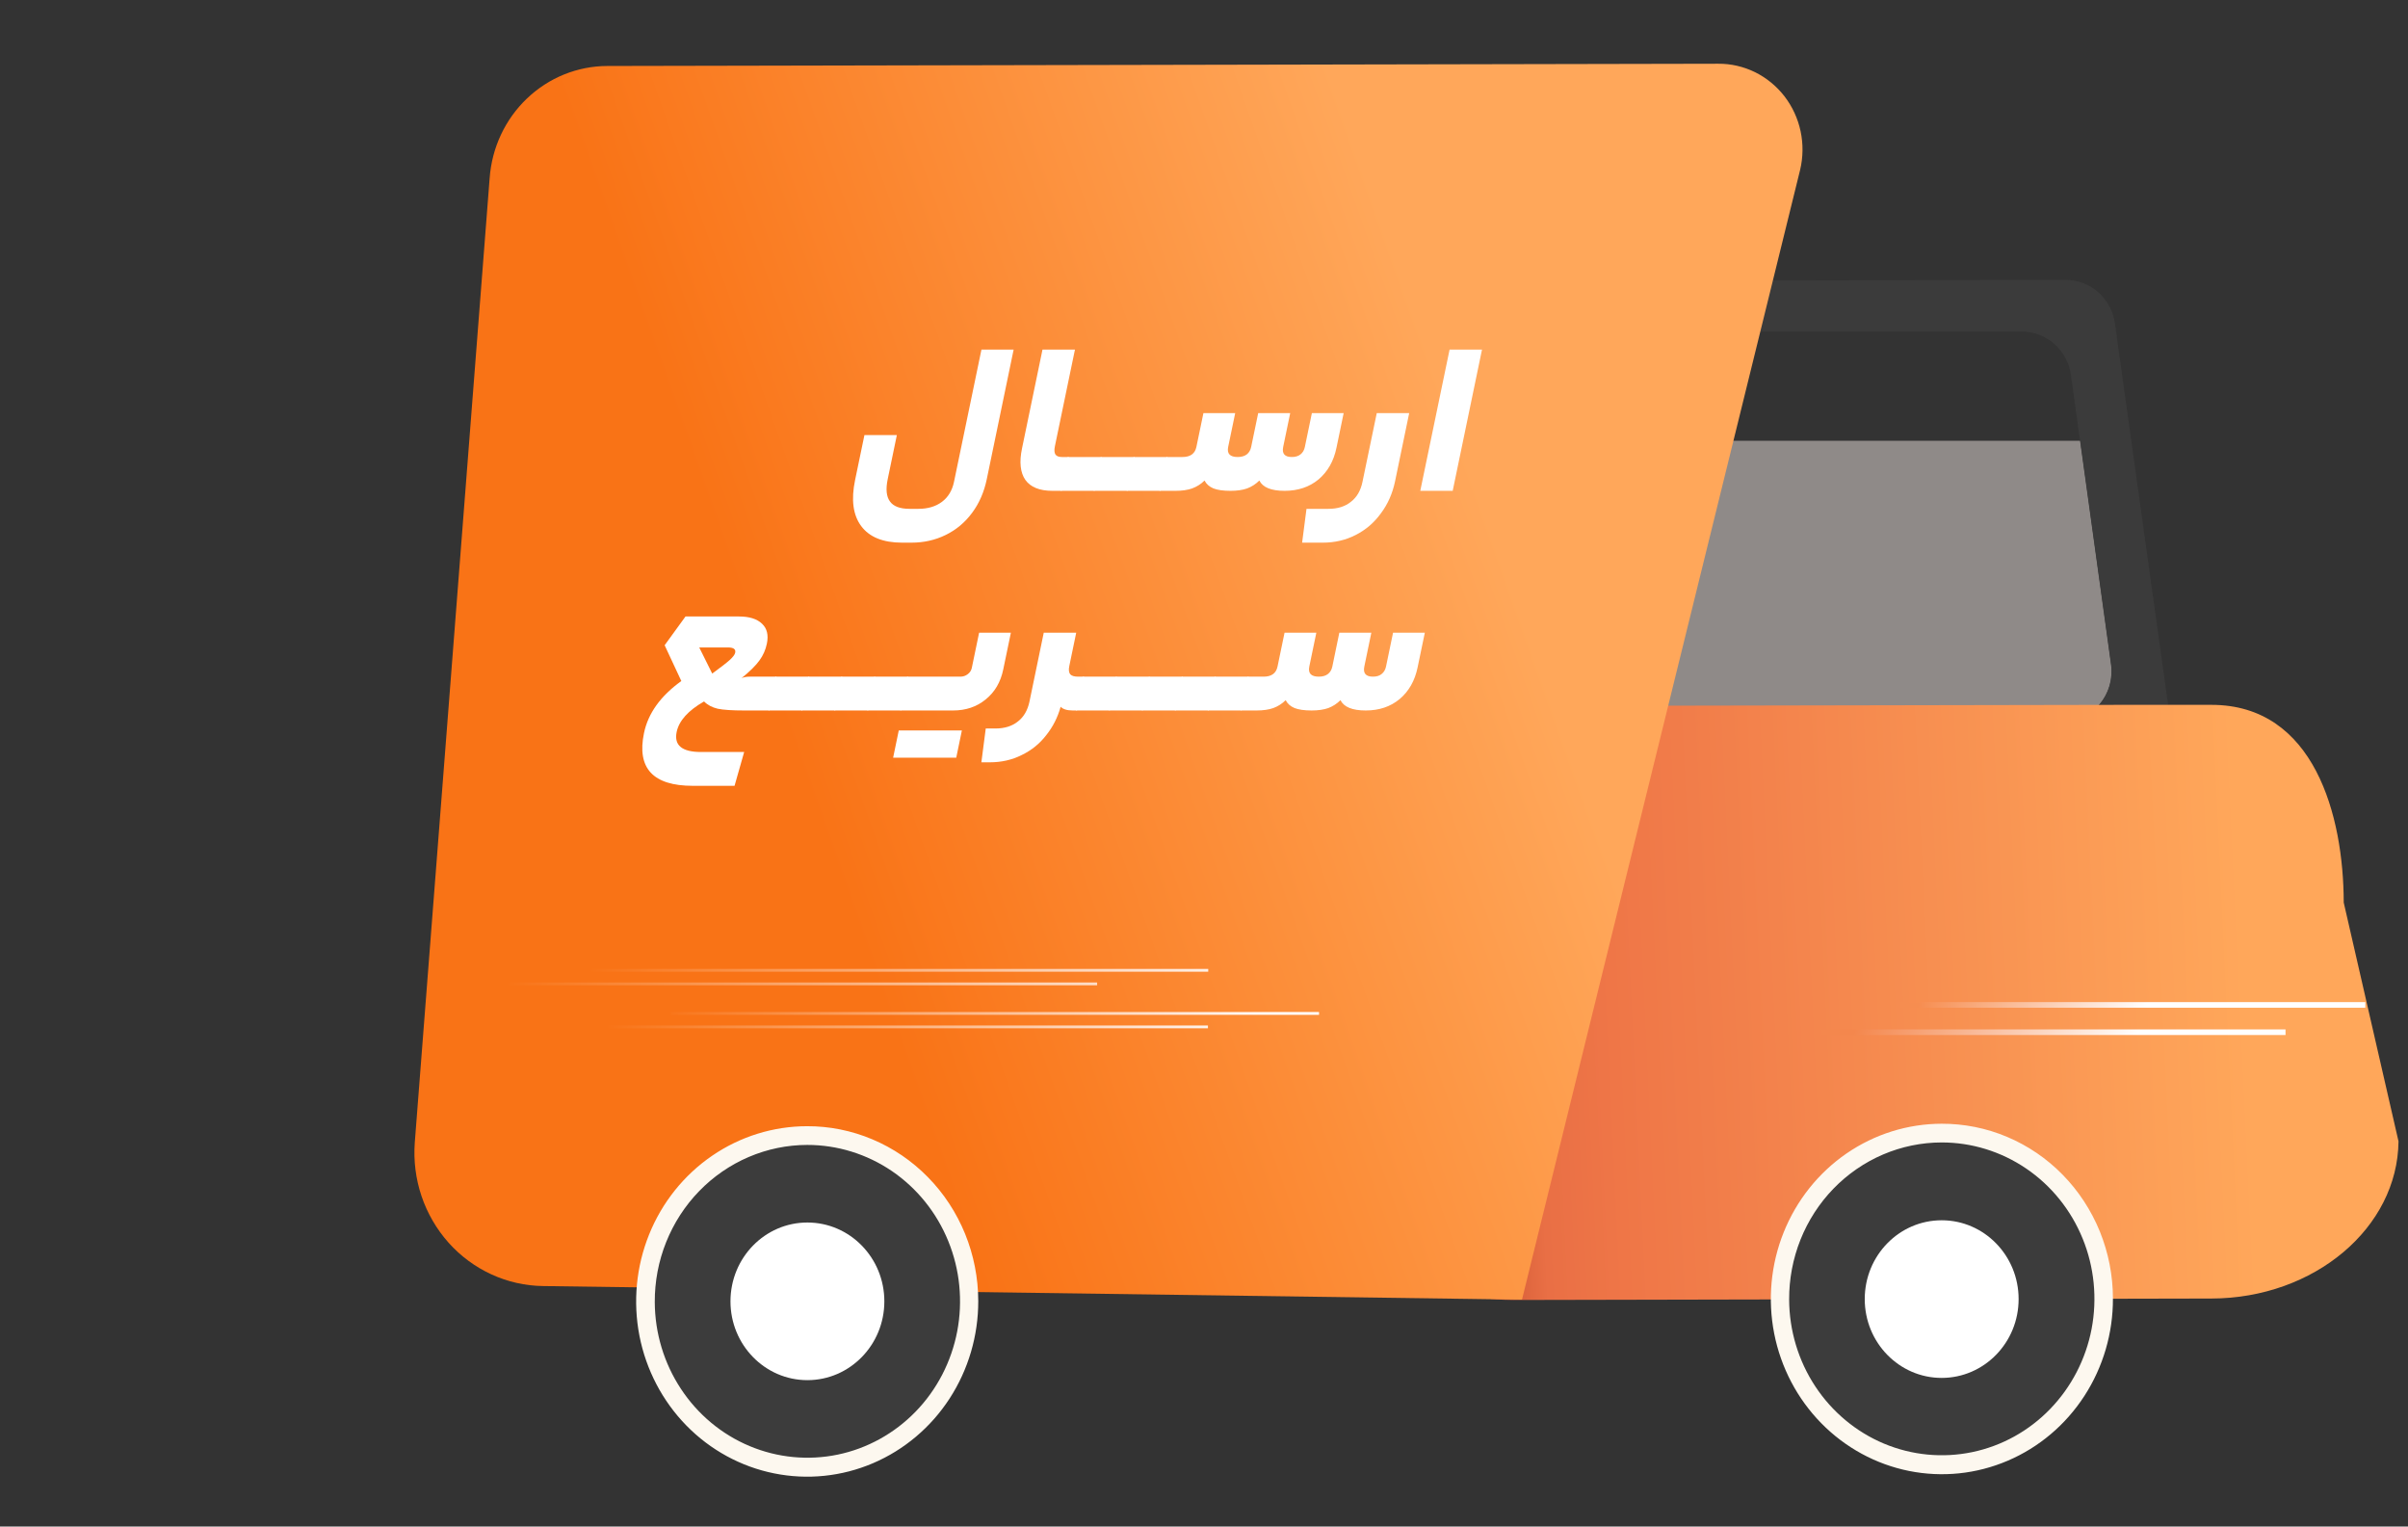 <svg width="71" height="45" viewBox="0 0 71 45" fill="none" xmlns="http://www.w3.org/2000/svg">
<rect x="0" y="0" width="71" height="45" fill="#333333" stroke="none"/>
<path opacity="0.6" d="M61.897 20.771C61.761 20.932 61.594 21.061 61.405 21.15C61.217 21.238 61.012 21.284 60.804 21.284H56.404H53.622H49.897C49.539 21.286 49.194 21.151 48.927 20.907C48.88 20.869 48.837 20.824 48.801 20.774H48.96L50.772 12.994H61.338L62.245 19.557C62.28 19.773 62.266 19.994 62.206 20.205C62.146 20.415 62.04 20.608 61.897 20.771Z" fill="#CDC4C1"/>
<path d="M62.527 22.817L47.987 22.846C47.766 22.847 47.548 22.797 47.349 22.698C47.15 22.6 46.975 22.456 46.839 22.279C46.702 22.101 46.606 21.894 46.559 21.673C46.511 21.452 46.514 21.223 46.566 21.003L49.267 9.419C49.342 9.092 49.522 8.801 49.779 8.593C50.036 8.384 50.354 8.271 50.682 8.271L60.908 8.251C61.26 8.25 61.601 8.379 61.868 8.615C62.134 8.851 62.309 9.178 62.359 9.535L63.974 21.119C64.003 21.33 63.987 21.546 63.927 21.751C63.867 21.956 63.766 22.145 63.628 22.306C63.491 22.467 63.322 22.596 63.132 22.684C62.942 22.772 62.735 22.817 62.527 22.817ZM49.894 21.307L60.801 21.288C61.01 21.287 61.216 21.24 61.406 21.151C61.596 21.062 61.765 20.932 61.901 20.77C62.038 20.608 62.139 20.418 62.198 20.213C62.257 20.007 62.272 19.791 62.242 19.58L61.063 11.061C61.013 10.703 60.839 10.376 60.572 10.139C60.306 9.903 59.965 9.773 59.612 9.773H51.858C51.53 9.774 51.212 9.888 50.956 10.096C50.699 10.304 50.518 10.595 50.443 10.922L48.456 19.447C48.401 19.67 48.396 19.902 48.443 20.127C48.49 20.351 48.587 20.562 48.726 20.742C48.865 20.922 49.042 21.066 49.245 21.164C49.447 21.262 49.669 21.311 49.894 21.307Z" fill="#3B3B3B"/>
<path d="M65.205 38.279L44.627 38.322C41.593 38.322 39.134 36.257 39.134 33.688V25.444C39.134 22.886 41.587 20.811 44.627 20.811L62.511 20.778H65.205C68.239 20.778 69.102 24.047 69.105 26.606L70.72 33.645C70.695 36.194 68.239 38.272 65.205 38.279Z" fill="url(#paint0_linear_2278_1285)"/>
<path d="M44.876 38.312L16.01 37.911C15.485 37.904 14.968 37.787 14.489 37.567C14.01 37.347 13.58 37.029 13.226 36.633C12.872 36.236 12.601 35.769 12.429 35.261C12.258 34.753 12.19 34.214 12.23 33.678L14.437 5.255C14.501 4.357 14.894 3.516 15.538 2.903C16.181 2.289 17.027 1.947 17.907 1.945L50.662 1.879C51.038 1.876 51.409 1.962 51.748 2.128C52.086 2.295 52.383 2.539 52.616 2.84C52.849 3.142 53.011 3.495 53.091 3.871C53.17 4.247 53.166 4.636 53.076 5.01L44.876 38.312Z" fill="url(#paint1_linear_2278_1285)"/>
<path d="M26.6 15.997C26.036 15.997 25.632 15.833 25.39 15.505C25.151 15.181 25.092 14.73 25.212 14.152L25.488 12.825H26.444L26.174 14.126C26.113 14.42 26.135 14.638 26.239 14.78C26.342 14.927 26.535 15 26.82 15H27.078C27.358 15 27.59 14.931 27.774 14.793C27.958 14.655 28.076 14.459 28.129 14.204L28.938 10.306H29.887L29.095 14.126C29.016 14.506 28.872 14.836 28.663 15.117C28.453 15.402 28.192 15.62 27.881 15.771C27.574 15.922 27.238 15.997 26.871 15.997H26.6Z" fill="white"/>
<path d="M31.496 13.472C31.518 13.472 31.527 13.502 31.523 13.563C31.523 13.623 31.501 13.761 31.456 13.977C31.413 14.184 31.379 14.318 31.353 14.379C31.332 14.439 31.311 14.469 31.289 14.469H31.031C30.652 14.469 30.386 14.361 30.232 14.146C30.083 13.93 30.05 13.621 30.134 13.22L30.738 10.306H31.695L31.105 13.149C31.081 13.261 31.086 13.343 31.118 13.395C31.151 13.446 31.214 13.472 31.309 13.472H31.496Z" fill="white"/>
<path d="M32.467 13.472C32.51 13.472 32.496 13.641 32.426 13.977C32.383 14.189 32.348 14.325 32.322 14.385C32.298 14.441 32.277 14.469 32.26 14.469H31.29C31.247 14.469 31.26 14.305 31.328 13.977C31.398 13.641 31.454 13.472 31.497 13.472H32.467Z" fill="white"/>
<path d="M33.438 13.472C33.481 13.472 33.468 13.641 33.398 13.977C33.354 14.189 33.32 14.325 33.294 14.385C33.27 14.441 33.249 14.469 33.231 14.469H32.262C32.219 14.469 32.232 14.305 32.3 13.977C32.37 13.641 32.426 13.472 32.469 13.472H33.438Z" fill="white"/>
<path d="M34.41 13.472C34.453 13.472 34.44 13.641 34.37 13.977C34.326 14.189 34.291 14.325 34.266 14.385C34.241 14.441 34.221 14.469 34.203 14.469H33.234C33.191 14.469 33.203 14.305 33.272 13.977C33.341 13.641 33.398 13.472 33.441 13.472H34.41Z" fill="white"/>
<path d="M34.865 13.472C35.098 13.472 35.235 13.373 35.276 13.174L35.483 12.177H36.42L36.213 13.174C36.172 13.373 36.265 13.472 36.493 13.472C36.605 13.472 36.695 13.446 36.762 13.395C36.828 13.343 36.872 13.269 36.891 13.174L37.098 12.177H38.042L37.835 13.174C37.794 13.373 37.879 13.472 38.09 13.472C38.197 13.472 38.282 13.446 38.345 13.395C38.412 13.343 38.455 13.269 38.474 13.174L38.681 12.177H39.618L39.406 13.2C39.325 13.593 39.148 13.904 38.877 14.133C38.606 14.357 38.273 14.469 37.876 14.469C37.48 14.469 37.232 14.368 37.132 14.165C37.028 14.269 36.909 14.346 36.773 14.398C36.638 14.446 36.474 14.469 36.28 14.469C36.069 14.469 35.902 14.446 35.778 14.398C35.655 14.346 35.568 14.269 35.516 14.165C35.413 14.269 35.291 14.346 35.151 14.398C35.016 14.446 34.852 14.469 34.658 14.469H34.206C34.163 14.469 34.175 14.305 34.243 13.977C34.313 13.641 34.37 13.472 34.413 13.472H34.865Z" fill="white"/>
<path d="M41.133 14.191C41.059 14.545 40.921 14.858 40.718 15.13C40.519 15.406 40.27 15.62 39.971 15.771C39.677 15.922 39.353 15.997 39 15.997H38.393L38.522 15H39.168C39.44 15 39.661 14.931 39.831 14.793C40.006 14.659 40.12 14.463 40.173 14.204L40.594 12.177H41.55L41.133 14.191Z" fill="white"/>
<path d="M42.741 10.306H43.697L42.833 14.469H41.877L42.741 10.306Z" fill="white"/>
<path d="M22.875 19.947C22.896 19.947 22.905 19.977 22.901 20.037C22.902 20.098 22.88 20.236 22.835 20.452C22.792 20.659 22.757 20.793 22.732 20.853C22.711 20.914 22.689 20.944 22.668 20.944H21.944C21.587 20.944 21.325 20.927 21.16 20.892C20.996 20.853 20.862 20.782 20.759 20.678C20.29 20.946 20.02 21.246 19.951 21.578C19.87 21.971 20.109 22.168 20.669 22.168H21.942L21.658 23.165H20.43C19.254 23.165 18.773 22.647 18.988 21.611C19.109 21.028 19.476 20.517 20.089 20.076L19.597 19.021L20.212 18.173H21.789C22.095 18.173 22.321 18.244 22.468 18.386C22.616 18.524 22.664 18.721 22.611 18.976C22.573 19.157 22.501 19.321 22.393 19.468C22.289 19.614 22.113 19.789 21.864 19.992C21.922 19.962 22.005 19.947 22.112 19.947H22.875ZM21 19.856C21.254 19.671 21.426 19.537 21.517 19.455C21.612 19.368 21.666 19.297 21.677 19.241C21.699 19.137 21.628 19.086 21.464 19.086H20.617L21 19.856Z" fill="white"/>
<path d="M23.847 19.947C23.89 19.947 23.877 20.115 23.807 20.452C23.763 20.663 23.728 20.799 23.703 20.86C23.678 20.916 23.657 20.944 23.64 20.944H22.671C22.628 20.944 22.64 20.78 22.708 20.452C22.778 20.115 22.835 19.947 22.878 19.947H23.847Z" fill="white"/>
<path d="M24.819 19.947C24.862 19.947 24.849 20.115 24.779 20.452C24.735 20.663 24.7 20.799 24.675 20.86C24.65 20.916 24.629 20.944 24.612 20.944H23.643C23.6 20.944 23.612 20.78 23.68 20.452C23.75 20.115 23.806 19.947 23.849 19.947H24.819Z" fill="white"/>
<path d="M25.791 19.947C25.834 19.947 25.82 20.115 25.75 20.452C25.707 20.663 25.672 20.799 25.646 20.86C25.622 20.916 25.601 20.944 25.584 20.944H24.614C24.571 20.944 24.584 20.78 24.652 20.452C24.722 20.115 24.778 19.947 24.821 19.947H25.791Z" fill="white"/>
<path d="M26.762 19.947C26.806 19.947 26.792 20.115 26.722 20.452C26.678 20.663 26.644 20.799 26.618 20.86C26.594 20.916 26.573 20.944 26.556 20.944H25.586C25.543 20.944 25.556 20.78 25.624 20.452C25.694 20.115 25.75 19.947 25.793 19.947H26.762Z" fill="white"/>
<path d="M28.316 19.947C28.398 19.947 28.469 19.923 28.531 19.876C28.597 19.828 28.638 19.765 28.654 19.688L28.869 18.652H29.806L29.581 19.733C29.504 20.109 29.33 20.404 29.061 20.62C28.797 20.836 28.477 20.944 28.102 20.944H26.558C26.515 20.944 26.527 20.78 26.596 20.452C26.666 20.115 26.722 19.947 26.765 19.947H28.316ZM28.361 21.533L28.195 22.336H26.334L26.5 21.533H28.361Z" fill="white"/>
<path d="M29.35 21.475C29.621 21.475 29.842 21.406 30.013 21.268C30.187 21.134 30.301 20.937 30.355 20.678L30.775 18.652H31.732L31.528 19.636C31.505 19.744 31.515 19.824 31.555 19.876C31.597 19.923 31.674 19.947 31.786 19.947H31.948C31.991 19.947 31.977 20.115 31.908 20.452C31.84 20.78 31.784 20.944 31.741 20.944H31.631C31.463 20.944 31.343 20.907 31.273 20.834C31.186 21.149 31.043 21.429 30.846 21.675C30.652 21.926 30.411 22.12 30.124 22.258C29.84 22.401 29.526 22.472 29.181 22.472H28.936L29.065 21.475H29.35Z" fill="white"/>
<path d="M32.915 19.947C32.958 19.947 32.945 20.115 32.875 20.452C32.831 20.663 32.797 20.799 32.771 20.86C32.746 20.916 32.726 20.944 32.708 20.944H31.739C31.696 20.944 31.709 20.78 31.776 20.452C31.846 20.115 31.903 19.947 31.946 19.947H32.915Z" fill="white"/>
<path d="M33.887 19.947C33.93 19.947 33.917 20.115 33.847 20.452C33.803 20.663 33.768 20.799 33.743 20.86C33.718 20.916 33.697 20.944 33.68 20.944H32.711C32.668 20.944 32.68 20.78 32.748 20.452C32.818 20.115 32.875 19.947 32.918 19.947H33.887Z" fill="white"/>
<path d="M34.859 19.947C34.902 19.947 34.889 20.115 34.819 20.452C34.775 20.663 34.74 20.799 34.715 20.86C34.69 20.916 34.669 20.944 34.652 20.944H33.683C33.64 20.944 33.652 20.78 33.72 20.452C33.79 20.115 33.846 19.947 33.89 19.947H34.859Z" fill="white"/>
<path d="M35.831 19.947C35.874 19.947 35.86 20.115 35.791 20.452C35.747 20.663 35.712 20.799 35.687 20.86C35.662 20.916 35.641 20.944 35.624 20.944H34.654C34.611 20.944 34.624 20.78 34.692 20.452C34.762 20.115 34.818 19.947 34.861 19.947H35.831Z" fill="white"/>
<path d="M36.803 19.947C36.846 19.947 36.832 20.115 36.762 20.452C36.718 20.663 36.684 20.799 36.658 20.86C36.634 20.916 36.613 20.944 36.596 20.944H35.626C35.583 20.944 35.596 20.78 35.664 20.452C35.734 20.115 35.79 19.947 35.833 19.947H36.803Z" fill="white"/>
<path d="M37.257 19.947C37.49 19.947 37.627 19.848 37.668 19.649L37.875 18.652H38.812L38.605 19.649C38.564 19.848 38.657 19.947 38.886 19.947C38.998 19.947 39.087 19.921 39.154 19.869C39.221 19.817 39.264 19.744 39.284 19.649L39.49 18.652H40.434L40.227 19.649C40.186 19.848 40.271 19.947 40.482 19.947C40.59 19.947 40.675 19.921 40.737 19.869C40.804 19.817 40.847 19.744 40.867 19.649L41.074 18.652H42.011L41.798 19.675C41.717 20.068 41.54 20.378 41.269 20.607C40.998 20.832 40.665 20.944 40.269 20.944C39.872 20.944 39.624 20.842 39.524 20.64C39.421 20.743 39.301 20.821 39.165 20.873C39.031 20.92 38.866 20.944 38.672 20.944C38.461 20.944 38.294 20.92 38.17 20.873C38.047 20.821 37.96 20.743 37.908 20.64C37.805 20.743 37.683 20.821 37.544 20.873C37.409 20.92 37.244 20.944 37.05 20.944H36.598C36.555 20.944 36.568 20.78 36.636 20.452C36.706 20.115 36.762 19.947 36.805 19.947H37.257Z" fill="white"/>
<path d="M23.806 43.25C26.442 43.25 28.579 41.061 28.579 38.362C28.579 35.662 26.442 33.473 23.806 33.473C21.171 33.473 19.034 35.662 19.034 38.362C19.034 41.061 21.171 43.25 23.806 43.25Z" fill="#3C3C3C"/>
<path d="M23.8 33.751C24.689 33.75 25.559 34.019 26.3 34.523C27.04 35.028 27.618 35.746 27.96 36.587C28.303 37.428 28.394 38.354 28.223 39.248C28.052 40.142 27.626 40.965 26.999 41.611C26.372 42.257 25.572 42.699 24.701 42.88C23.829 43.061 22.924 42.973 22.101 42.628C21.278 42.283 20.573 41.696 20.076 40.94C19.578 40.185 19.31 39.296 19.306 38.385C19.303 37.778 19.417 37.177 19.642 36.615C19.867 36.054 20.197 35.543 20.615 35.113C21.032 34.683 21.528 34.341 22.075 34.107C22.622 33.873 23.208 33.752 23.8 33.751ZM23.8 33.199C22.802 33.199 21.826 33.502 20.997 34.07C20.167 34.638 19.52 35.446 19.139 36.391C18.758 37.336 18.659 38.375 18.854 39.378C19.05 40.38 19.532 41.301 20.238 42.023C20.945 42.745 21.845 43.236 22.824 43.433C23.803 43.631 24.818 43.527 25.739 43.134C26.66 42.741 27.447 42.077 28 41.225C28.552 40.374 28.846 39.374 28.844 38.352C28.843 37.673 28.711 37.002 28.457 36.375C28.202 35.749 27.83 35.18 27.36 34.702C26.891 34.223 26.334 33.844 25.721 33.586C25.109 33.328 24.453 33.196 23.79 33.199H23.8Z" fill="#FDF8EF"/>
<path d="M23.806 40.685C25.059 40.685 26.075 39.645 26.075 38.362C26.075 37.078 25.059 36.038 23.806 36.038C22.554 36.038 21.538 37.078 21.538 38.362C21.538 39.645 22.554 40.685 23.806 40.685Z" fill="white"/>
<path d="M57.25 43.184C59.886 43.184 62.023 40.995 62.023 38.295C62.023 35.596 59.886 33.407 57.25 33.407C54.615 33.407 52.478 35.596 52.478 38.295C52.478 40.995 54.615 43.184 57.25 43.184Z" fill="#3C3C3C"/>
<path d="M57.244 33.678C58.134 33.676 59.004 33.945 59.745 34.449C60.486 34.953 61.064 35.671 61.407 36.512C61.75 37.353 61.841 38.279 61.671 39.174C61.5 40.068 61.074 40.89 60.447 41.537C59.821 42.184 59.021 42.626 58.149 42.807C57.277 42.988 56.373 42.901 55.549 42.556C54.726 42.211 54.021 41.623 53.523 40.868C53.025 40.113 52.757 39.223 52.753 38.312C52.75 37.705 52.864 37.104 53.088 36.542C53.313 35.98 53.643 35.47 54.061 35.039C54.478 34.609 54.975 34.267 55.522 34.033C56.068 33.8 56.655 33.679 57.247 33.678M57.247 33.126C56.249 33.128 55.275 33.433 54.446 34.002C53.618 34.572 52.973 35.38 52.593 36.325C52.213 37.27 52.116 38.309 52.312 39.311C52.509 40.313 52.992 41.232 53.699 41.953C54.406 42.674 55.306 43.164 56.284 43.361C57.263 43.558 58.277 43.454 59.198 43.06C60.119 42.667 60.905 42.003 61.457 41.152C62.01 40.3 62.303 39.301 62.3 38.279C62.3 37.6 62.168 36.929 61.914 36.303C61.659 35.676 61.286 35.107 60.817 34.629C60.348 34.15 59.791 33.771 59.178 33.513C58.566 33.255 57.91 33.124 57.247 33.126Z" fill="#FDF8EF"/>
<path d="M57.25 40.619C58.503 40.619 59.519 39.579 59.519 38.295C59.519 37.012 58.503 35.972 57.25 35.972C55.998 35.972 54.982 37.012 54.982 38.295C54.982 39.579 55.998 40.619 57.25 40.619Z" fill="white"/>
<path d="M35.625 28.562H16.517V28.645H35.625V28.562Z" fill="url(#paint2_linear_2278_1285)"/>
<path d="M32.349 28.962H13.241V29.045H32.349V28.962Z" fill="url(#paint3_linear_2278_1285)"/>
<path d="M38.892 29.833H19.784V29.916H38.892V29.833Z" fill="url(#paint4_linear_2278_1285)"/>
<path d="M35.616 30.23H16.508V30.313H35.616V30.23Z" fill="url(#paint5_linear_2278_1285)"/>
<path d="M69.741 29.541H56.032V29.707H69.741V29.541Z" fill="url(#paint6_linear_2278_1285)"/>
<path d="M67.389 30.346H53.68V30.511H67.389V30.346Z" fill="url(#paint7_linear_2278_1285)"/>
<defs>
<linearGradient id="paint0_linear_2278_1285" x1="43.283" y1="29.436" x2="66.164" y2="28.35" gradientUnits="userSpaceOnUse">
<stop stop-color="#CC5531"/>
<stop offset="0.085" stop-color="#E96F45"/>
<stop offset="0.185" stop-color="#EF7647"/>
<stop offset="1" stop-color="#FFA75A"/>
</linearGradient>
<linearGradient id="paint1_linear_2278_1285" x1="5.904" y1="28.549" x2="77.512" y2="3.198" gradientUnits="userSpaceOnUse">
<stop offset="0.245" stop-color="#F97316"/>
<stop offset="0.53" stop-color="#FFA75A"/>
</linearGradient>
<linearGradient id="paint2_linear_2278_1285" x1="17.563" y1="27.755" x2="38.021" y2="32.279" gradientUnits="userSpaceOnUse">
<stop stop-color="#F97316"/>
<stop offset="0.96" stop-color="white"/>
</linearGradient>
<linearGradient id="paint3_linear_2278_1285" x1="15.067" y1="28.386" x2="37.607" y2="33.593" gradientUnits="userSpaceOnUse">
<stop stop-color="#F97316"/>
<stop offset="0.96" stop-color="white"/>
</linearGradient>
<linearGradient id="paint4_linear_2278_1285" x1="19.747" y1="28.386" x2="37.961" y2="32.478" gradientUnits="userSpaceOnUse">
<stop stop-color="#F97316"/>
<stop offset="0.96" stop-color="white"/>
</linearGradient>
<linearGradient id="paint5_linear_2278_1285" x1="17.875" y1="30.278" x2="37.531" y2="33.817" gradientUnits="userSpaceOnUse">
<stop stop-color="#F97316"/>
<stop offset="0.96" stop-color="white"/>
</linearGradient>
<linearGradient id="paint6_linear_2278_1285" x1="53.761" y1="28.701" x2="63.307" y2="29.682" gradientUnits="userSpaceOnUse">
<stop offset="0.3" stop-color="#F68D50"/>
<stop offset="1" stop-color="white"/>
</linearGradient>
<linearGradient id="paint7_linear_2278_1285" x1="52.313" y1="27.155" x2="62.788" y2="31.129" gradientUnits="userSpaceOnUse">
<stop offset="0.3" stop-color="#F4874D"/>
<stop offset="1" stop-color="white"/>
</linearGradient>
</defs>
</svg>
